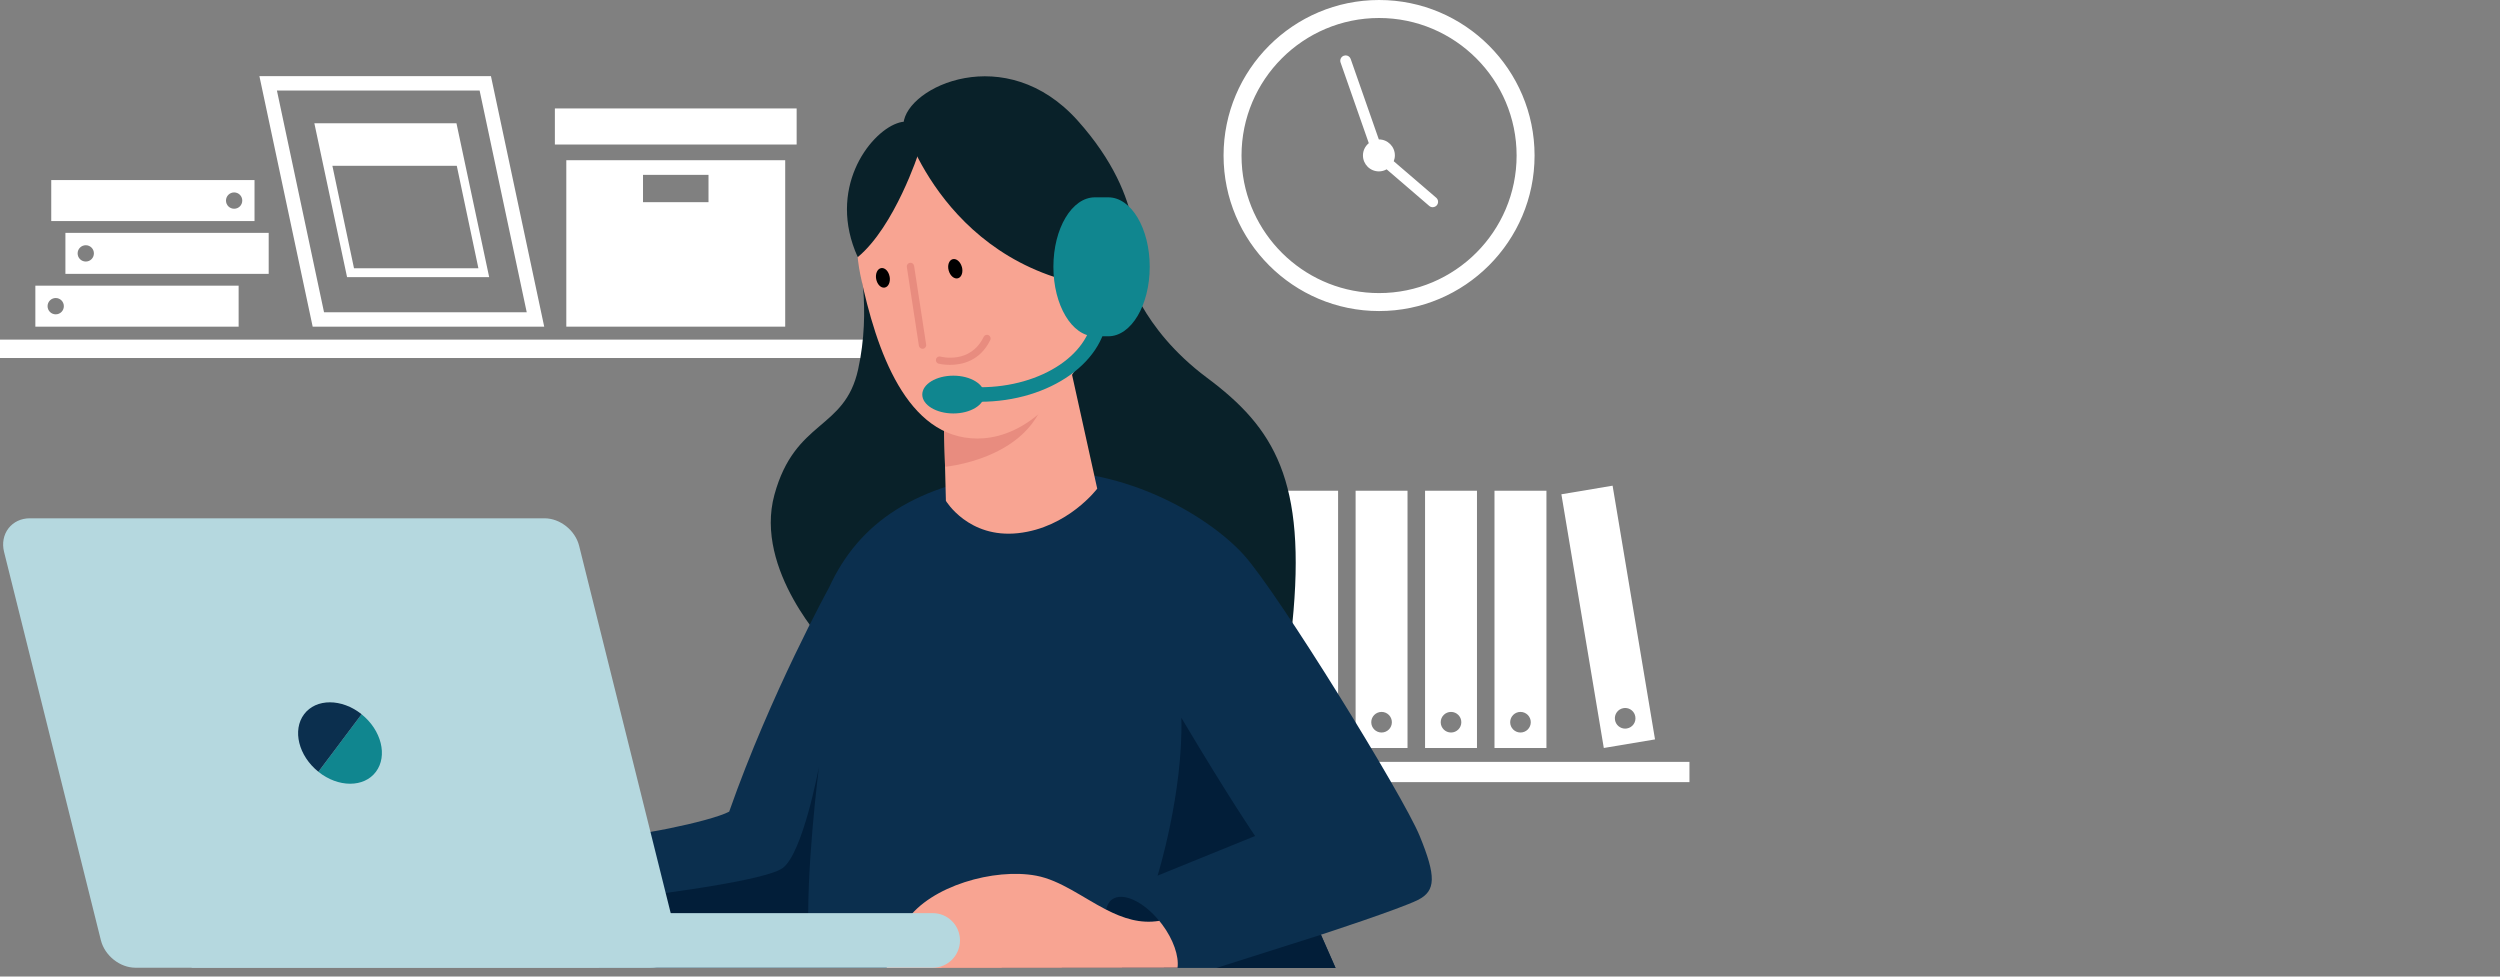 <svg width="256" height="100" viewBox="0 0 256 100" fill="none" xmlns="http://www.w3.org/2000/svg">
<rect x="0" y="0" width="256" height="100" fill="#808080" stroke="none"/>
<g clip-path="url(#clip0_754_14530)">
<g clip-path="url(#clip1_754_14530)">
<path d="M141.217 31.851C132.435 31.851 125.293 24.705 125.293 15.924C125.293 7.142 132.435 0 141.217 0C149.998 0 157.14 7.146 157.14 15.924C157.14 24.701 149.994 31.851 141.217 31.851ZM141.217 1.843C133.451 1.843 127.132 8.162 127.132 15.928C127.132 16.411 127.156 16.891 127.203 17.366C127.927 24.457 133.934 30.012 141.217 30.012C148.982 30.012 155.301 23.694 155.301 15.928C155.301 8.162 148.982 1.843 141.217 1.843Z" fill="white"/>
<path d="M146.712 21.22C146.584 21.22 146.46 21.176 146.356 21.088L141.992 17.339C141.756 17.471 141.488 17.551 141.2 17.551C140.297 17.551 139.566 16.819 139.566 15.916C139.566 15.408 139.801 14.961 140.165 14.661L137.275 6.403C137.175 6.116 137.323 5.804 137.611 5.704C137.671 5.684 137.735 5.672 137.795 5.672C138.023 5.672 138.235 5.816 138.31 6.04L141.192 14.277H141.2C142.104 14.277 142.835 15.009 142.835 15.912C142.835 16.124 142.791 16.323 142.719 16.511L147.068 20.248C147.299 20.444 147.323 20.792 147.128 21.024C147.02 21.148 146.864 21.216 146.712 21.216" fill="white"/>
<path d="M173 80.09H152.5H139.526H132.688V78.016H139.526H152.5H173V80.09Z" fill="white"/>
<path d="M144.13 76.597H138.814V50.254H144.13V76.597ZM141.472 72.9C140.889 72.9 140.417 73.372 140.417 73.955C140.417 74.539 140.889 75.01 141.472 75.01C142.056 75.01 142.528 74.539 142.528 73.955C142.528 73.372 142.056 72.9 141.472 72.9Z" fill="white"/>
<path d="M151.242 76.597H145.926V50.254H151.242V76.597ZM148.584 72.9C148 72.9 147.529 73.372 147.529 73.955C147.529 74.539 148 75.01 148.584 75.01C149.167 75.01 149.639 74.539 149.639 73.955C149.639 73.372 149.167 72.9 148.584 72.9Z" fill="white"/>
<path d="M137.02 76.597H131.704V50.254H137.02V76.597ZM134.362 72.9C133.778 72.9 133.307 73.372 133.307 73.955C133.307 74.539 133.778 75.01 134.362 75.01C134.946 75.01 135.417 74.535 135.417 73.955C135.417 73.376 134.946 72.9 134.362 72.9Z" fill="white"/>
<path d="M158.355 76.597H153.035V50.254H158.355V76.597ZM155.697 72.9C155.114 72.9 154.642 73.372 154.642 73.955C154.642 74.539 155.114 75.01 155.697 75.01C156.281 75.01 156.752 74.535 156.752 73.955C156.752 73.376 156.281 72.9 155.697 72.9Z" fill="white"/>
<path d="M164.23 76.597L159.886 50.614L165.13 49.734L169.474 75.714L164.23 76.593M166.417 72.497C166.357 72.497 166.301 72.501 166.241 72.513C165.669 72.609 165.278 73.152 165.377 73.728C165.461 74.243 165.909 74.611 166.417 74.611C166.473 74.611 166.533 74.607 166.592 74.595C167.168 74.499 167.556 73.955 167.456 73.376C167.372 72.86 166.924 72.497 166.417 72.497Z" fill="white"/>
<path d="M94.493 36.66H41.547H8.045H-6V34.777H8.045H41.547H94.493V36.66Z" fill="white"/>
<path d="M27.514 28.044H6.698V23.844H27.514V28.044ZM8.785 25.111C8.325 25.111 7.949 25.483 7.949 25.946C7.949 26.41 8.321 26.782 8.785 26.782C9.248 26.782 9.616 26.41 9.616 25.946C9.616 25.483 9.244 25.111 8.785 25.111Z" fill="white"/>
<path d="M24.436 33.451H3.62V29.25H24.436V33.451ZM5.706 30.517C5.247 30.517 4.871 30.889 4.871 31.352C4.871 31.816 5.243 32.188 5.706 32.188C6.17 32.188 6.538 31.816 6.538 31.352C6.538 30.889 6.166 30.517 5.706 30.517Z" fill="white"/>
<path d="M26.063 22.638H5.247V18.438H26.063V22.638ZM23.976 19.704C23.517 19.704 23.141 20.076 23.141 20.54C23.141 21.003 23.513 21.375 23.976 21.375C24.44 21.375 24.808 21.003 24.808 20.54C24.808 20.076 24.436 19.704 23.976 19.704Z" fill="white"/>
<path d="M80.405 14.799H57.99H56.819V11.105H81.576V14.799H80.405Z" fill="white"/>
<path d="M80.405 33.449H57.99V16.406H80.405V33.449ZM65.844 17.905V20.703H72.551V17.905H65.844Z" fill="white"/>
<path d="M55.728 33.453H32.018L26.562 7.793H50.272L55.728 33.453ZM28.357 9.272L33.181 31.974H53.937L49.113 9.272H28.357Z" fill="white"/>
<path d="M50.095 28.377H35.539L32.19 12.625H46.742L50.091 28.377M34.036 16.978L36.25 27.469H48.988L46.774 16.978H34.032" fill="white"/>
<path d="M84.777 66.263C84.777 66.263 77.179 58.398 79.301 50.66C81.423 42.922 86.495 44.081 87.87 37.838C89.245 31.599 87.898 26.215 87.898 26.215L115.357 27.702C115.357 27.702 116.736 33.565 123.594 38.681C130.461 43.797 133.83 49.165 132.331 63.893C130.833 78.622 84.777 66.263 84.777 66.263Z" fill="#092129"/>
<path d="M62.191 85.61C64.313 85.858 72.798 84.111 74.669 83.112C78.918 71.005 84.905 60.146 84.905 60.146C87.898 53.595 93.714 49.474 104.19 48.351C114.666 47.232 123.798 52.883 127.356 56.812C130.913 60.745 143.695 81.485 145.378 85.606C147.06 89.723 147.06 91.221 145.19 92.157C143.315 93.092 135.265 95.714 135.265 95.714L136.764 99.119L61.319 99.091L62.195 85.602L62.191 85.61Z" fill="#0B2F4E"/>
<path d="M96.628 42.053L96.86 51.286C96.86 51.286 99.17 55.155 104.262 54.595C109.35 54.036 112.356 50.039 112.356 50.039L109.35 36.438L96.632 42.053H96.628Z" fill="#F8A492"/>
<path d="M96.628 42.049L96.772 47.8C96.772 47.8 109.366 46.677 107.016 35.73C106.576 32.536 96.628 42.049 96.628 42.049Z" fill="#E88C7F"/>
<path d="M100.089 44.904C103.458 44.904 109.198 42.781 113.319 30.799C117.439 18.816 108.075 9.707 99.214 10.203C90.353 10.707 86.484 20.439 88.106 28.177C89.729 35.915 92.851 44.904 100.089 44.904Z" fill="#F8A492"/>
<path d="M92.515 12.653C92.515 12.653 96.883 27.945 113.734 29.56C115.856 28.533 116.104 27.206 116.104 27.206C116.104 27.206 117.727 20.591 110.361 12.357C102.998 4.124 92.83 8.864 92.515 12.649V12.653Z" fill="#092129"/>
<path d="M94.073 15.643C94.073 15.643 91.631 23.181 87.834 26.331C84.689 19.396 88.962 13.677 91.847 12.63C94.733 11.582 94.073 15.647 94.073 15.647V15.643Z" fill="#092129"/>
<path d="M113.491 20.207H112.112C109.766 20.207 107.867 23.392 107.867 27.322C107.867 31.25 109.766 34.436 112.112 34.436H113.491C115.833 34.436 117.731 31.254 117.731 27.322C117.731 23.389 115.837 20.207 113.491 20.207Z" fill="#10868F"/>
<path d="M100.804 40.403C100.804 41.47 99.377 42.338 97.623 42.338C95.868 42.338 94.441 41.47 94.441 40.403C94.441 39.336 95.864 38.469 97.623 38.469C99.382 38.469 100.804 39.336 100.804 40.403Z" fill="#10868F"/>
<mask id="mask0_754_14530" style="mask-type:luminance" maskUnits="userSpaceOnUse" x="-6" y="0" width="179" height="100">
<path d="M173 0H-6V99.122H173V0Z" fill="white"/>
</mask>
<g mask="url(#mask0_754_14530)">
<path d="M100.337 41.141V39.654C106.724 39.654 111.92 36.137 111.92 31.816H113.407C113.407 36.956 107.543 41.141 100.337 41.141Z" fill="#10868F"/>
<path d="M82.822 96.034C82.455 89.563 83.862 78.519 83.862 78.519C83.862 78.519 82.231 87.365 80.14 88.891C78.05 90.418 62.75 92.125 62.75 92.125L63.849 95.906C63.849 95.906 82.826 102.765 82.826 96.034H82.822Z" fill="#021E39"/>
</g>
<path d="M118.71 94.298C117.051 92.28 114.929 91.305 113.85 92.12C113.542 92.352 113.358 92.712 113.274 93.151C114.989 94.031 116.764 94.626 118.71 94.298Z" fill="#021E39"/>
<path d="M118.538 89.663C118.538 89.663 121.16 81.238 120.972 73.504C126.028 81.993 128.522 85.606 128.522 85.606L118.538 89.663Z" fill="#021E39"/>
<path d="M124.554 99.12L136.764 99.124L135.265 95.719L124.554 99.12Z" fill="#021E39"/>
<path d="M118.987 94.645C118.895 94.525 118.803 94.413 118.711 94.294C116.764 94.625 114.99 94.03 113.275 93.15C110.865 91.911 108.579 90.137 106.121 89.673C101.828 88.862 95.277 90.716 92.843 94.258C90.409 97.795 90.817 99.126 90.817 99.126L116.065 99.098L120.581 99.09C120.729 97.911 120.17 96.224 118.991 94.645H118.987Z" fill="#F8A492"/>
<path d="M19.628 99.096H95.477H95.505C97.047 99.096 98.302 97.844 98.302 96.298C98.302 94.751 97.051 93.504 95.505 93.504H95.477H19.628" fill="#B5D8DF"/>
<path d="M69.217 95.657L59.301 55.884C58.905 54.309 57.35 53.074 55.759 53.074H3.041C2.169 53.074 1.378 53.446 0.878 54.089C0.363 54.749 0.195 55.632 0.415 56.511L10.331 96.284C10.727 97.859 12.281 99.094 13.872 99.094H66.599C67.47 99.094 68.258 98.722 68.757 98.079C69.273 97.419 69.441 96.54 69.221 95.657H69.217Z" fill="#B5D8DF"/>
<path d="M32.602 79.032C34.636 80.659 37.274 80.663 38.493 79.032C39.716 77.405 39.06 74.767 37.022 73.141" fill="#10868F"/>
<path d="M37.027 73.138C34.996 71.511 32.358 71.511 31.139 73.138C29.916 74.769 30.576 77.407 32.606 79.029" fill="#0B2F4E"/>
<path d="M91.1 28.325C91.2 28.877 90.977 29.38 90.597 29.448C90.213 29.52 89.825 29.128 89.721 28.577C89.618 28.025 89.845 27.526 90.225 27.454C90.609 27.382 90.996 27.774 91.096 28.325H91.1Z" fill="black"/>
<path d="M98.494 27.329C98.343 26.789 97.919 26.438 97.547 26.542C97.175 26.646 96.992 27.169 97.147 27.709C97.299 28.248 97.719 28.6 98.095 28.496C98.466 28.392 98.646 27.873 98.498 27.329H98.494Z" fill="black"/>
<path d="M94.466 35.716C94.282 35.716 94.126 35.584 94.094 35.4L92.859 27.338C92.827 27.135 92.967 26.943 93.175 26.911C93.387 26.879 93.57 27.019 93.603 27.223L94.838 35.284C94.87 35.488 94.73 35.68 94.526 35.712H94.47L94.466 35.716Z" fill="#E88C7F"/>
<path d="M97.279 37.363C96.6 37.363 96.124 37.239 96.112 37.239C95.912 37.188 95.796 36.98 95.848 36.78C95.9 36.58 96.104 36.46 96.308 36.516C96.432 36.548 99.378 37.291 100.729 34.494C100.82 34.306 101.04 34.23 101.228 34.318C101.412 34.41 101.492 34.633 101.404 34.817C100.361 36.976 98.494 37.363 97.279 37.363Z" fill="#E88C7F"/>
</g>
</g>
<defs>
<clipPath id="clip0_754_14530">
<rect width="256" height="99.126" fill="white"/>
</clipPath>
<clipPath id="clip1_754_14530">
<rect width="179" height="99.126" fill="white"/>
</clipPath>
</defs>
</svg>
